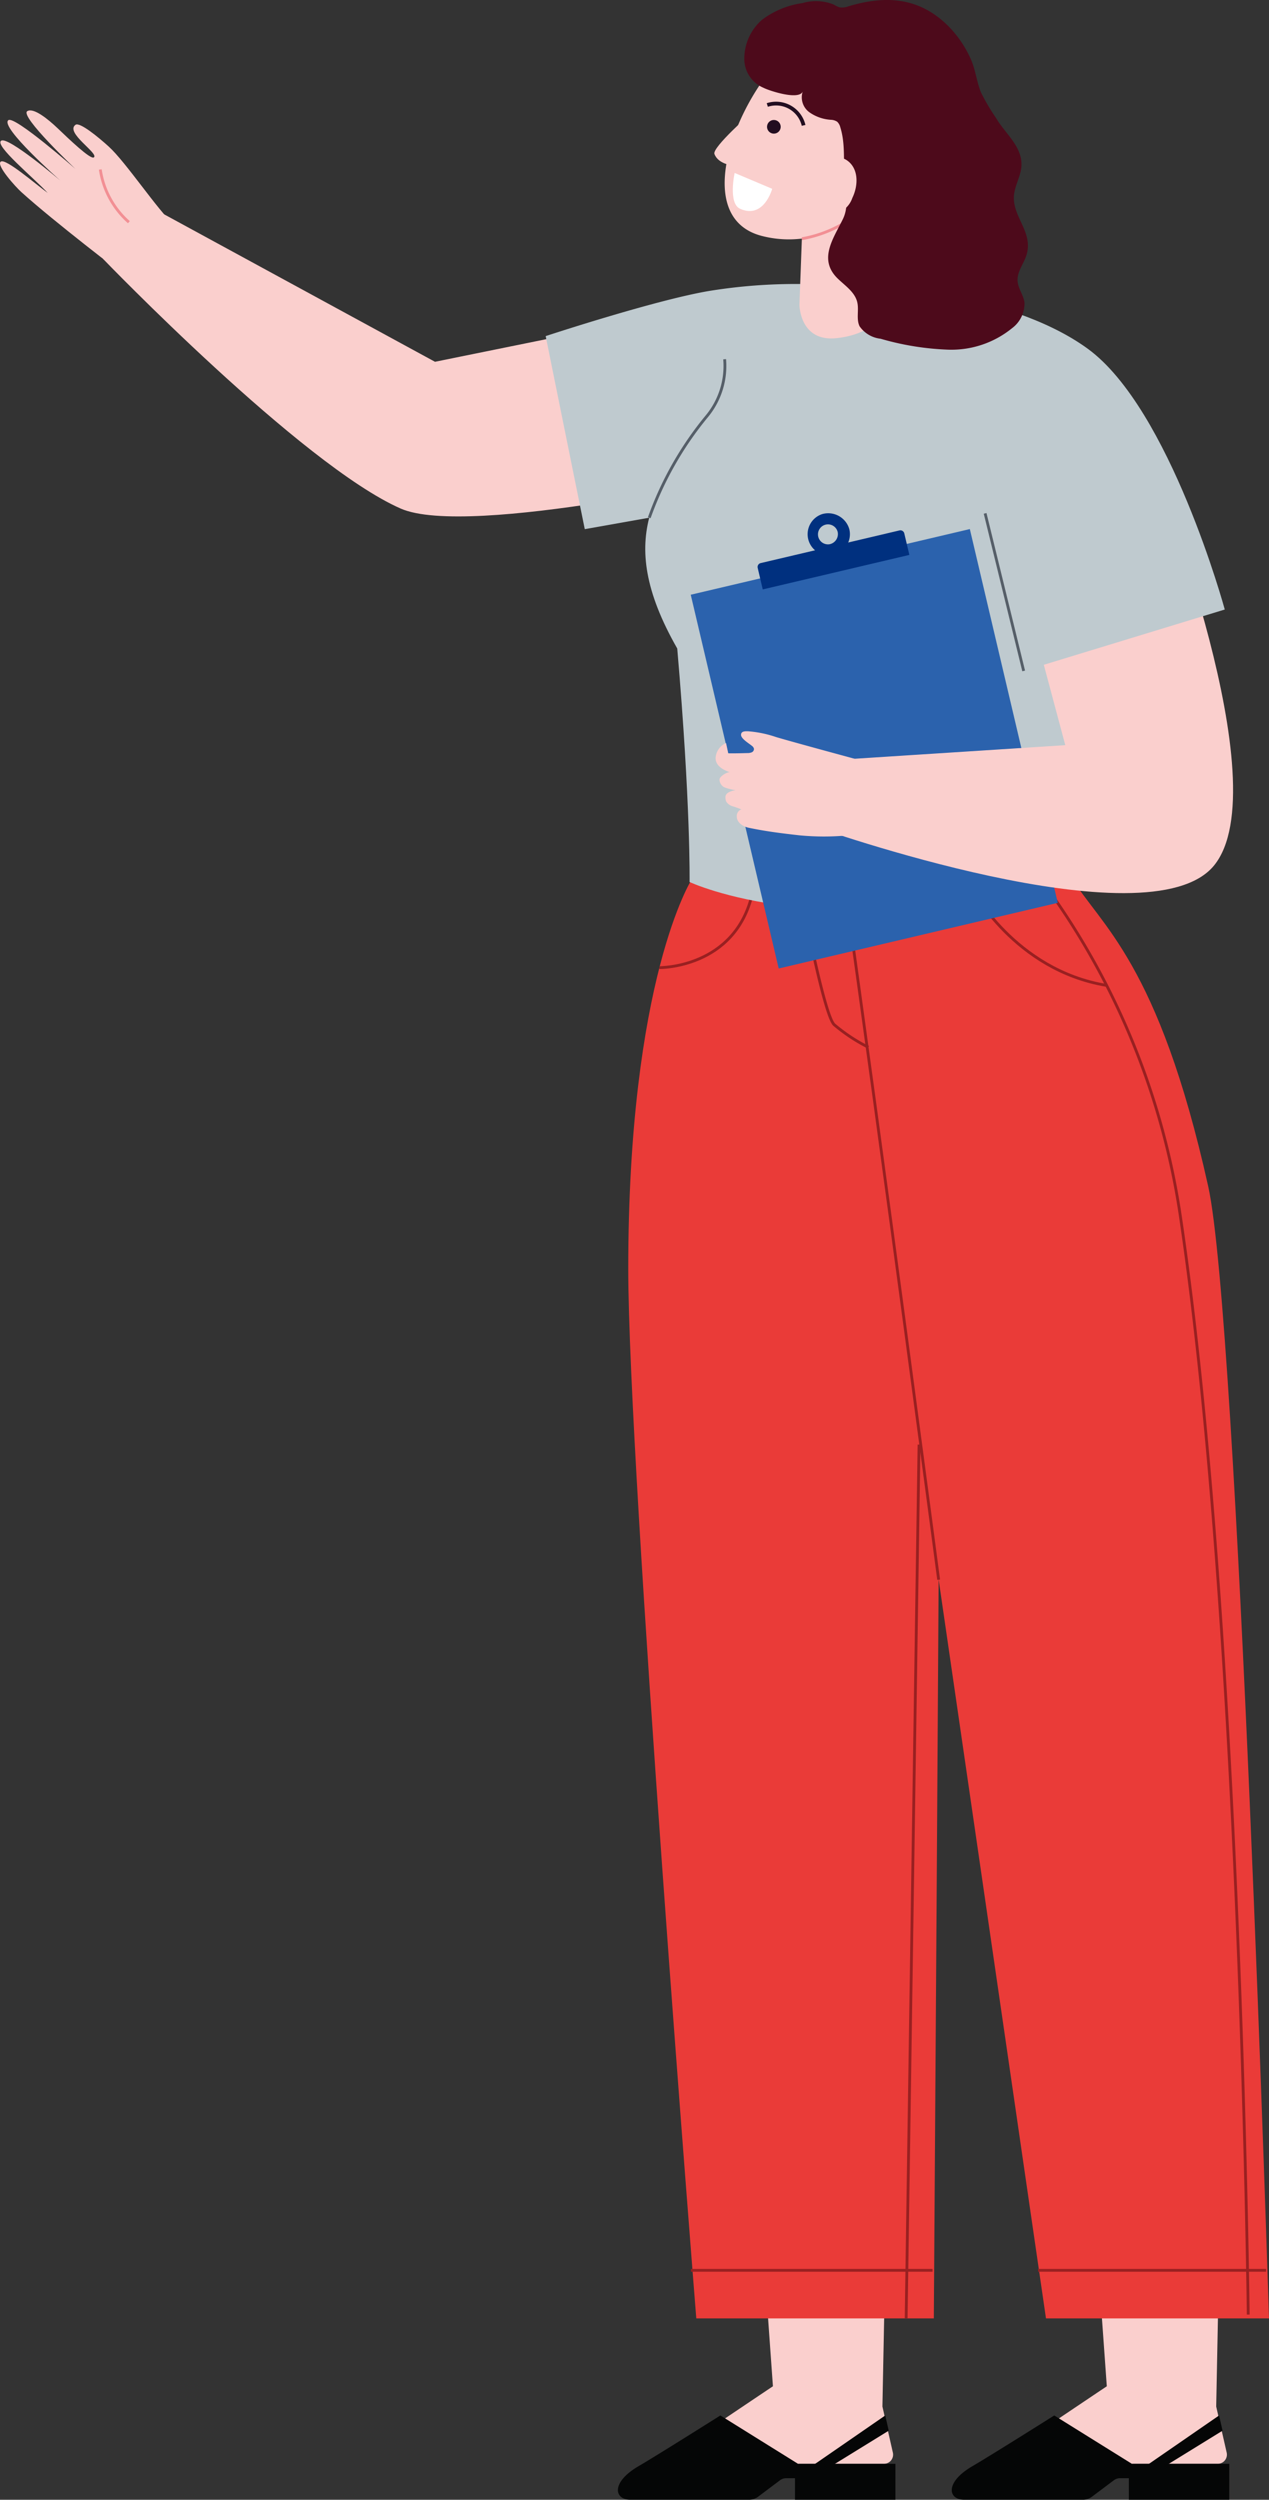 <svg id="Group_2252" data-name="Group 2252" xmlns="http://www.w3.org/2000/svg" width="144.035" height="283.721" viewBox="0 0 144.035 283.721">
  <rect x="0" y="0" width="144.035" height="283.721" fill="#333333" stroke="none"/>
  <path id="Path_2940" data-name="Path 2940" d="M568.159,688.847l-26.8,5.449-30.741-16.735-6.943,5.045s22.547,23.412,33.791,28.348c7.72,3.39,39.839-3.963,39.839-3.963" transform="translate(-491.987 -653.233)" fill="#facfcd"/>
  <path id="Path_2941" data-name="Path 2941" d="M558.819,681.059a61.18,61.18,0,0,0-17.225.35c-6.218,1.059-18.517,5.117-18.517,5.117l4.436,21.912,28.436-5.05" transform="translate(-461.14 -648.379)" fill="#bfcacf"/>
  <g id="Group_2244" data-name="Group 2244" transform="translate(70.136 98.23)">
    <g id="Group_2241" data-name="Group 2241" transform="translate(0 144.67)">
      <path id="Path_2942" data-name="Path 2942" d="M540.978,761.959l1.994,27.941s-16.186,10.841-16.186,11.014,13.229.65,13.229.65l5.853-2.862h9.7a1.043,1.043,0,0,0,1.018-1.277L555.4,792.2l.44-22.337" transform="translate(-525.379 -761.959)" fill="#facfcd"/>
      <path id="Path_2943" data-name="Path 2943" d="M528.6,779.774c2.082-1.212,9.271-5.747,9.271-5.747l8.816,5.49h11.053v4.076h-11.4v-2.445h-1a1.178,1.178,0,0,0-.7.233l-2.5,1.88a1.672,1.672,0,0,1-1,.331h-13.49C525.826,783.594,525.419,781.623,528.6,779.774Z" transform="translate(-526.243 -742.773)" fill="#050606"/>
      <g id="Group_2240" data-name="Group 2240" transform="translate(22.373 31.254)">
        <path id="Path_2944" data-name="Path 2944" d="M535.9,780.284l7.345-4.531-.394-1.726-7.968,5.5Z" transform="translate(-534.882 -774.027)" fill="#050606"/>
      </g>
    </g>
    <path id="Path_2945" data-name="Path 2945" d="M533.894,706.712s-7.2,11.255-7.2,44.208c0,22.573,7.723,119.109,7.723,119.109h26.96s.663-95.969.663-107.613c0-23.114,5.521-40.74,2.908-52.635" transform="translate(-525.521 -705.119)" fill="#ea3b38"/>
    <line id="Line_388" data-name="Line 388" x2="27.427" transform="translate(8.287 159.451)" fill="none" stroke="#992021" stroke-miterlimit="10" stroke-width="0.32"/>
    <g id="Group_2243" data-name="Group 2243" transform="translate(37.892 144.67)">
      <path id="Path_2946" data-name="Path 2946" d="M555.609,761.959l2,27.941s-16.189,10.841-16.189,11.014,13.229.65,13.229.65L560.5,798.7h9.7a1.043,1.043,0,0,0,1.015-1.277l-1.189-5.221.438-22.337" transform="translate(-540.012 -761.959)" fill="#facfcd"/>
      <path id="Path_2947" data-name="Path 2947" d="M543.233,779.774c2.082-1.212,9.272-5.747,9.272-5.747l8.815,5.49h11.053v4.076h-11.4v-2.445h-1a1.176,1.176,0,0,0-.7.233l-2.5,1.88a1.666,1.666,0,0,1-1,.331H542.28C540.459,783.594,540.05,781.623,543.233,779.774Z" transform="translate(-540.874 -742.773)" fill="#050606"/>
      <g id="Group_2242" data-name="Group 2242" transform="translate(22.373 31.254)">
        <path id="Path_2948" data-name="Path 2948" d="M550.53,780.284l7.345-4.531-.394-1.726-7.968,5.5Z" transform="translate(-549.513 -774.027)" fill="#050606"/>
      </g>
    </g>
    <path id="Path_2949" data-name="Path 2949" d="M536.137,712.2,559.1,870.258h25.312s-3.53-113.334-6.9-128.492c-5.664-25.507-12.245-29.6-15.632-35.2" transform="translate(-510.514 -705.348)" fill="#ea3b38"/>
    <path id="Path_2950" data-name="Path 2950" d="M546.918,786.276s-6.516-49.467-10.781-79.62" transform="translate(-510.514 -705.208)" fill="none" stroke="#992021" stroke-miterlimit="10" stroke-width="0.32"/>
    <path id="Path_2951" data-name="Path 2951" d="M534.218,707.084s2.667,14.288,3.887,15.51a19.5,19.5,0,0,0,3.887,2.569" transform="translate(-513.564 -704.528)" fill="none" stroke="#992021" stroke-miterlimit="10" stroke-width="0.32"/>
    <path id="Path_2952" data-name="Path 2952" d="M541.739,707.084s4.858,9.333,15.339,11.058" transform="translate(-501.607 -704.528)" fill="none" stroke="#992021" stroke-miterlimit="10" stroke-width="0.32"/>
    <path id="Path_2953" data-name="Path 2953" d="M528.061,715.766s8.632.1,10.559-8.456" transform="translate(-523.353 -704.169)" fill="none" stroke="#992021" stroke-miterlimit="10" stroke-width="0.32"/>
    <line id="Line_389" data-name="Line 389" x2="25.884" transform="translate(47.684 159.451)" fill="none" stroke="#992021" stroke-miterlimit="10" stroke-width="0.32"/>
    <path id="Path_2954" data-name="Path 2954" d="M569.056,870.571s-.844-78.463-7.689-124.569A84.781,84.781,0,0,0,544.313,706.1" transform="translate(-497.515 -706.097)" fill="none" stroke="#992021" stroke-miterlimit="10" stroke-width="0.32"/>
    <line id="Line_390" data-name="Line 390" x1="1.463" y2="99.18" transform="translate(32.715 65.729)" fill="none" stroke="#992021" stroke-miterlimit="10" stroke-width="0.32"/>
  </g>
  <path id="Path_2955" data-name="Path 2955" d="M535,696.777c-6.019,8.72-11.366,14.151-3.929,27.19,1.538,17.818,1.4,26.5,1.4,26.5s16.075,7.6,43.236-.653c0,0,10.781-41.027,7.384-44.314s-33.851-26.128-33.851-26.128l-11.633,9.284Z" transform="translate(-454.202 -650.36)" fill="#bfcacf"/>
  <g id="Group_2247" data-name="Group 2247" transform="translate(78.402 32.092)">
    <g id="Group_2246" data-name="Group 2246" transform="translate(0 26.176)">
      <rect id="Rectangle_507" data-name="Rectangle 507" width="32.542" height="43.581" transform="translate(0 9.234) rotate(-13.241)" fill="#2b62ad"/>
      <g id="Group_2245" data-name="Group 2245" transform="translate(7.495)">
        <path id="Rectangle_508" data-name="Rectangle 508" d="M.454,0H16.643A.454.454,0,0,1,17.1.454V2.963a0,0,0,0,1,0,0H0a0,0,0,0,1,0,0V.454A.454.454,0,0,1,.454,0Z" transform="matrix(0.973, -0.229, 0.229, 0.973, 0, 5.747)" fill="#00307f"/>
        <path id="Path_2956" data-name="Path 2956" d="M536.444,690.741a2.4,2.4,0,1,0,3.059,1.735A2.489,2.489,0,0,0,536.444,690.741Zm.808,3.429a1.135,1.135,0,1,1,.93-1.383A1.177,1.177,0,0,1,537.252,694.17Z" transform="translate(-528.997 -690.666)" fill="#00307f"/>
      </g>
    </g>
    <path id="Path_2957" data-name="Path 2957" d="M546.305,703.338s-6.661-1.8-8.9-2.458a12.751,12.751,0,0,0-3.206-.663c-.308-.005-.779-.026-.787.4-.008.456.94,1,1.248,1.266a.565.565,0,0,1,.22.324.416.416,0,0,1-.254.4,1.21,1.21,0,0,1-.492.083c-.725.021-1.45.041-2.173.028l-.249-1.163a1.958,1.958,0,0,0-1.155,1.44c-.22,1.033.764,1.6,1.575,1.865-.352-.005-1.155.482-1.165.836a1.036,1.036,0,0,0,.521.868,5.6,5.6,0,0,0,1.313.337s-1.114.135-1.152.728a1.149,1.149,0,0,0,.083.57,1.272,1.272,0,0,0,.793.547c.565.187.917.334.917.334a.808.808,0,0,0-.508.857c0,.554.577,1.07,1.352,1.233,1.991.417,3.706.624,5.726.855a29.146,29.146,0,0,0,5.625,0" transform="translate(-527.704 -649.31)" fill="#facfcd"/>
    <path id="Path_2958" data-name="Path 2958" d="M573.577,688.925s14.06,35.39,6.648,44.472-45.375-4.423-45.375-4.423l3.188-7.6,25.3-1.632-6.8-25.442" transform="translate(-520.827 -667.259)" fill="#facfcd"/>
    <path id="Path_2959" data-name="Path 2959" d="M536.617,680.559s17.129.671,26.473,7.5,15.539,29.588,15.539,29.588L555.8,724.619l-4.778-19.527" transform="translate(-518.016 -680.559)" fill="#bfcacf"/>
    <line id="Line_391" data-name="Line 391" x1="4.376" y1="17.883" transform="translate(33.412 26.176)" fill="none" stroke="#555e68" stroke-miterlimit="10" stroke-width="0.32"/>
  </g>
  <path id="Path_2960" data-name="Path 2960" d="M527.617,701.9a38.232,38.232,0,0,1,6.555-11.54,8.951,8.951,0,0,0,2-6.449" transform="translate(-453.923 -643.139)" fill="none" stroke="#555e68" stroke-miterlimit="10" stroke-width="0.32"/>
  <path id="Path_2961" data-name="Path 2961" d="M518.952,686.031c-1.973-1.8-5.475-7.125-7.451-8.924-1.163-1.059-3.294-2.812-3.771-2.468-1.222.883,2.7,3.255,2.082,3.7-.375.272-2.83-2.087-4.094-3.294-1.127-1.075-2.766-2.393-3.46-1.955-.893.562,5.467,6.557,5.467,6.557s-6.894-6.055-7.611-5.537c-1.036.746,5.889,6.853,5.889,6.853s-5.949-5.071-6.713-4.517,3.67,4.177,5.286,5.926c-1.385-1.008-4.768-3.955-5.327-3.553s1.714,2.9,2.331,3.452c3.716,3.367,11.587,9.359,11.587,9.359" transform="translate(-499.161 -660.473)" fill="#facfcd"/>
  <path id="Path_2962" data-name="Path 2962" d="M506.8,681.579a9.907,9.907,0,0,1-3.245-5.985" transform="translate(-492.171 -656.36)" fill="none" stroke="#f28f94" stroke-linejoin="round" stroke-width="0.32"/>
  <g id="Group_2251" data-name="Group 2251" transform="translate(81.076)">
    <g id="Group_2248" data-name="Group 2248" transform="translate(9.664 21.896)">
      <path id="Path_2963" data-name="Path 2963" d="M541.948,676.622l3.087,11.359s-.782,4.514-6.638,5.128c-4.177.438-4.2-3.781-4.2-3.781l.44-11.942" transform="translate(-534.199 -676.622)" fill="#facfcd"/>
    </g>
    <path id="Path_2964" data-name="Path 2964" d="M538.022,671.281c-5.643,5.047-11.188,18.716-2.844,20.824a12.263,12.263,0,0,0,14.51-7.562C552.646,676.72,543.662,666.234,538.022,671.281Z" transform="translate(-529.746 -665.317)" fill="#facfcd"/>
    <path id="Path_2965" data-name="Path 2965" d="M534.306,680.182a13.959,13.959,0,0,0,5.92-2.53" transform="translate(-524.365 -653.088)" fill="none" stroke="#f28f94" stroke-linejoin="round" stroke-width="0.32"/>
    <path id="Path_2966" data-name="Path 2966" d="M534.326,674.243a.774.774,0,1,1-.73-.816A.774.774,0,0,1,534.326,674.243Z" transform="translate(-526.793 -659.807)" fill="#220d20"/>
    <path id="Path_2967" data-name="Path 2967" d="M532.79,672.863a3.21,3.21,0,0,1,4.12,2.315" transform="translate(-526.775 -660.947)" fill="none" stroke="#220d20" stroke-linejoin="round" stroke-width="0.427"/>
    <path id="Path_2968" data-name="Path 2968" d="M534.708,673.1s-4.5,3.949-4.229,4.693c.453,1.23,2.248,1.331,2.248,1.331" transform="translate(-530.467 -660.318)" fill="#facfcd"/>
    <path id="Path_2969" data-name="Path 2969" d="M535.748,677.547l-4.26-1.8s-.764,3.457.627,4.071C534.818,681.012,535.748,677.547,535.748,677.547Z" transform="translate(-529.179 -656.117)" fill="#fff"/>
    <g id="Group_2249" data-name="Group 2249" transform="translate(3.404)">
      <path id="Path_2970" data-name="Path 2970" d="M554.792,670.985c-3.229-3.121-6.967-3.362-11.157-2.113A2.042,2.042,0,0,1,542.6,669a2.938,2.938,0,0,1-.658-.313,5.394,5.394,0,0,0-3.566-.168,9.9,9.9,0,0,0-4.563,1.88,5.844,5.844,0,0,0-2.03,4.364,3.564,3.564,0,0,0,2.175,3.367c.6.318,4.017,1.455,4.454.427a2.1,2.1,0,0,0,.738,2.339,4.738,4.738,0,0,0,2.45.868,1.4,1.4,0,0,1,.725.22,1.289,1.289,0,0,1,.355.635c.565,1.8.355,3.7.456,5.553.085,1.621.59,3.3-.155,4.843-1.065,2.2-2.854,4.581-.588,6.775.844.818,1.934,1.528,2.209,2.67.215.9-.137,1.909.267,2.743a3.337,3.337,0,0,0,2.377,1.409,31.474,31.474,0,0,0,7.7,1.243,10.912,10.912,0,0,0,7.246-2.453,3.5,3.5,0,0,0,1.393-2.9c-.117-.857-.738-1.6-.787-2.463-.06-1.041.707-1.93,1.013-2.924.787-2.582-1.546-4.265-1.43-6.648.057-1.152.743-2.2.849-3.346.2-2.269-1.823-3.758-2.859-5.537a24.094,24.094,0,0,1-1.725-2.924c-.495-1.223-.614-2.561-1.15-3.768A12.5,12.5,0,0,0,554.792,670.985Z" transform="translate(-531.782 -668.167)" fill="#4d0a1b"/>
    </g>
    <g id="Group_2250" data-name="Group 2250" transform="translate(11.581 17.835)">
      <path id="Path_2971" data-name="Path 2971" d="M535.57,675.793a2.179,2.179,0,0,1,2.828-.386c1.347.909,1.334,2.826.622,4.289a2.744,2.744,0,0,1-2.818,1.852c-.847-.1-1.43-1.191-1.22-2.494" transform="translate(-534.939 -675.054)" fill="#facfcd"/>
    </g>
  </g>
</svg>

